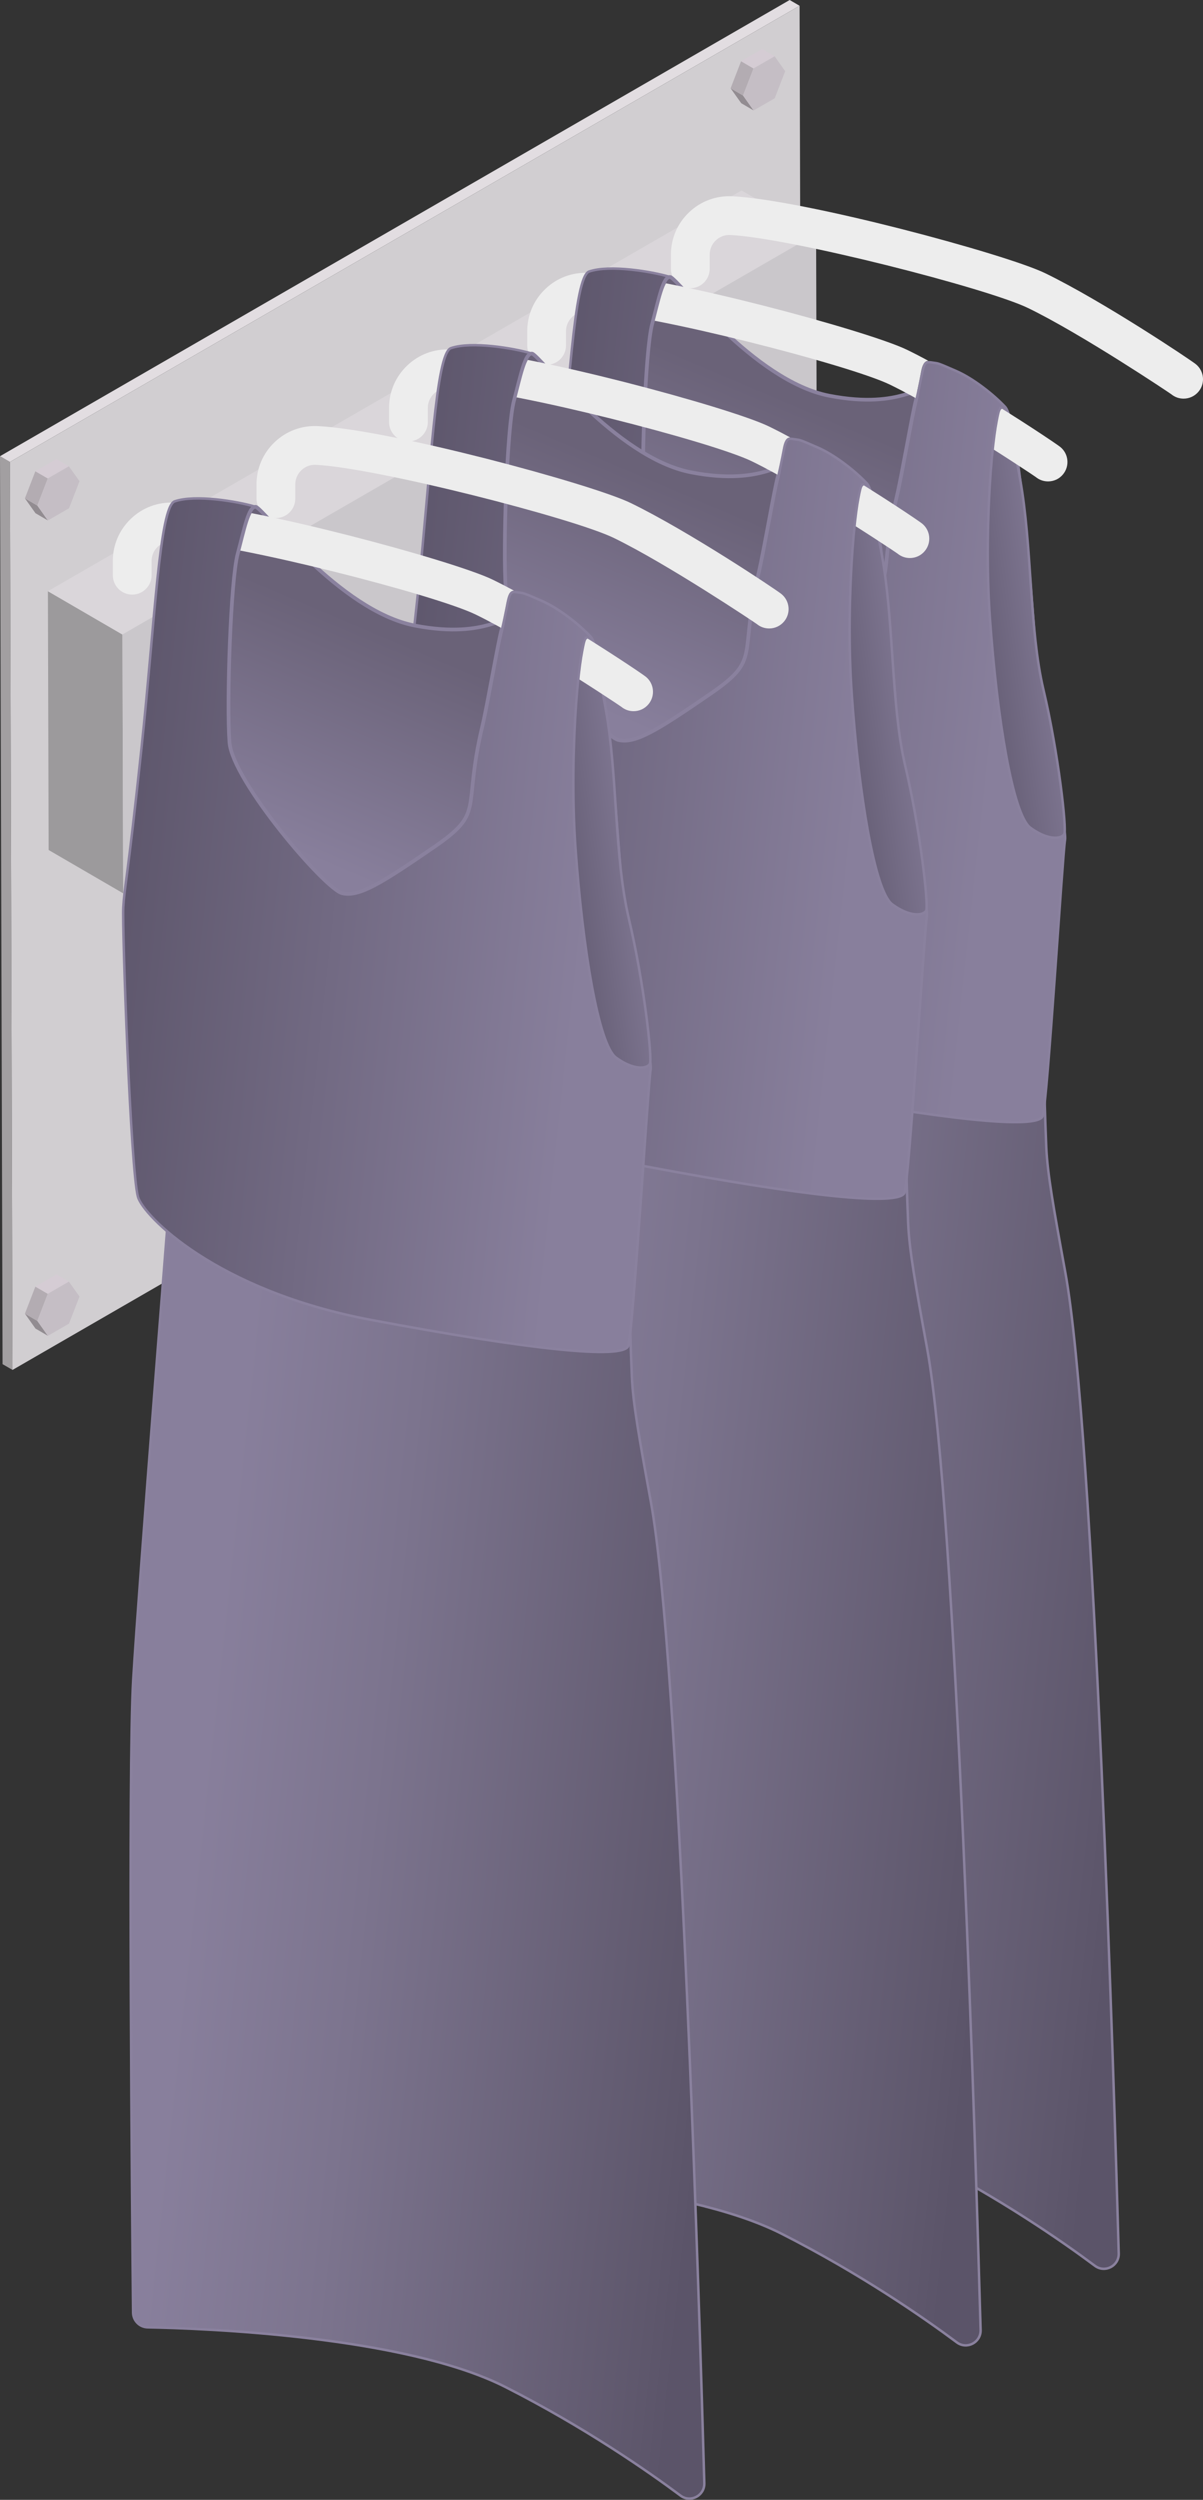 <?xml version="1.0" encoding="UTF-8"?>
<svg id="Calque_2" data-name="Calque 2" xmlns="http://www.w3.org/2000/svg" xmlns:xlink="http://www.w3.org/1999/xlink" viewBox="0 0 243.87 506.44">
  <rect x="0" y="0" width="243.87" height="506.44" fill="#333333" stroke="none"/>
  <defs>
    <linearGradient id="Dégradé_sans_nom_436" data-name="Dégradé sans nom 436" x1="86.17" y1="317.92" x2="231.46" y2="333.74" gradientUnits="userSpaceOnUse">
      <stop offset=".26" stop-color="#887f9c"/>
      <stop offset=".5" stop-color="#7c748e"/>
      <stop offset=".96" stop-color="#5e576c"/>
      <stop offset="1" stop-color="#5b5469"/>
    </linearGradient>
    <linearGradient id="Dégradé_sans_nom_434" data-name="Dégradé sans nom 434" x1="93.55" y1="133.19" x2="213.02" y2="146.21" gradientUnits="userSpaceOnUse">
      <stop offset=".06" stop-color="#5b5469"/>
      <stop offset=".91" stop-color="#887f9c"/>
    </linearGradient>
    <linearGradient id="Dégradé_sans_nom_435" data-name="Dégradé sans nom 435" x1="140.95" y1="124.89" x2="183.43" y2="24.81" gradientUnits="userSpaceOnUse">
      <stop offset="0" stop-color="#887f9c"/>
      <stop offset=".44" stop-color="#6a6278"/>
    </linearGradient>
    <linearGradient id="Dégradé_sans_nom_434-2" data-name="Dégradé sans nom 434" x1="190.27" y1="128.82" x2="220.14" y2="124.5" xlink:href="#Dégradé_sans_nom_434"/>
    <clipPath id="clippath">
      <path d="m185.17,82.33c.73-2.79,1.07-4.61,1.52-6.88.26-1.34.6-2.39,1.59-2.36-1.24-6.23-8.87-10.81-20.13-13.56-15.02-3.67-30.65-2.88-32.07-3s-2.2,4.15-3.61,9.44c-1.41,5.3-2.24,30.01-1.65,37.78s19.18,29.42,22.6,30.25c3.41.82,7.89-2,18.36-9.18,10.47-7.18,5.73-7.26,9.77-24.24,1.07-4.49,2.92-15.61,3.61-18.24Z" style="fill: none;"/>
    </clipPath>
    <clipPath id="clippath-1">
      <path d="m203.2,82.85c-.08-.07-.18.02-.27.1-.23.24-.4,1.09-.65,2.39-1.25,6.41-2.49,24.31-1.38,39.91,1.41,19.92,4.57,39.26,8.09,41.84,3.52,2.58,6.25,2.28,6.78,1.23.51-.99-1.17-16.13-4.17-28.83-2.87-12.13-8.18-40.83,5.29-41.72,13.58-.9-12.88-14.19-13.68-14.93Z" style="fill: none;"/>
    </clipPath>
    <linearGradient id="Dégradé_sans_nom_436-2" data-name="Dégradé sans nom 436" x1="58.16" y1="333.43" x2="203.46" y2="349.26" xlink:href="#Dégradé_sans_nom_436"/>
    <linearGradient id="Dégradé_sans_nom_434-3" data-name="Dégradé sans nom 434" x1="65.55" y1="148.71" x2="185.01" y2="161.72" xlink:href="#Dégradé_sans_nom_434"/>
    <linearGradient id="Dégradé_sans_nom_435-2" data-name="Dégradé sans nom 435" x1="112.94" y1="140.41" x2="155.42" y2="40.33" xlink:href="#Dégradé_sans_nom_435"/>
    <linearGradient id="Dégradé_sans_nom_434-4" data-name="Dégradé sans nom 434" x1="162.27" y1="144.34" x2="192.14" y2="140.02" xlink:href="#Dégradé_sans_nom_434"/>
    <clipPath id="clippath-2">
      <path d="m157.16,97.85c.73-2.79,1.07-4.61,1.52-6.88.26-1.34.6-2.39,1.59-2.36-1.24-6.23-8.87-10.81-20.13-13.56-15.02-3.67-30.65-2.88-32.07-3s-2.2,4.15-3.61,9.44c-1.41,5.3-2.24,30.01-1.65,37.78s19.18,29.42,22.6,30.25c3.41.82,7.89-2,18.36-9.18,10.47-7.18,5.73-7.26,9.77-24.24,1.07-4.49,2.92-15.61,3.61-18.24Z" style="fill: none;"/>
    </clipPath>
    <clipPath id="clippath-3">
      <path d="m175.19,98.37c-.08-.07-.18.02-.27.1-.23.24-.4,1.09-.65,2.39-1.25,6.41-2.49,24.31-1.38,39.91,1.41,19.92,4.57,39.26,8.09,41.84,3.52,2.58,6.25,2.28,6.78,1.23.51-.99-1.17-16.13-4.17-28.83-2.87-12.13-8.18-40.83,5.29-41.72,13.58-.9-12.88-14.19-13.68-14.93Z" style="fill: none;"/>
    </clipPath>
    <linearGradient id="Dégradé_sans_nom_436-3" data-name="Dégradé sans nom 436" x1="2.16" y1="364.47" x2="147.45" y2="380.29" xlink:href="#Dégradé_sans_nom_436"/>
    <linearGradient id="Dégradé_sans_nom_434-5" data-name="Dégradé sans nom 434" x1="9.54" y1="179.75" x2="129" y2="192.76" xlink:href="#Dégradé_sans_nom_434"/>
    <linearGradient id="Dégradé_sans_nom_435-3" data-name="Dégradé sans nom 435" x1="56.94" y1="171.45" x2="99.41" y2="71.36" xlink:href="#Dégradé_sans_nom_435"/>
    <linearGradient id="Dégradé_sans_nom_434-6" data-name="Dégradé sans nom 434" x1="106.26" y1="175.37" x2="136.13" y2="171.06" xlink:href="#Dégradé_sans_nom_434"/>
    <clipPath id="clippath-4">
      <path d="m101.16,128.89c.73-2.79,1.07-4.61,1.52-6.88.26-1.34.6-2.39,1.59-2.36-1.24-6.23-8.87-10.81-20.13-13.56-15.02-3.67-30.65-2.88-32.07-3-1.41-.12-2.2,4.15-3.61,9.44s-2.24,30.01-1.65,37.78,19.18,29.42,22.6,30.25c3.41.82,7.89-2,18.36-9.18,10.47-7.18,5.73-7.26,9.77-24.24,1.07-4.49,2.92-15.61,3.61-18.24Z" style="fill: none;"/>
    </clipPath>
    <clipPath id="clippath-5">
      <path d="m119.19,129.4c-.08-.07-.18.02-.27.1-.23.24-.4,1.09-.65,2.39-1.25,6.41-2.49,24.31-1.38,39.91,1.41,19.92,4.57,39.26,8.09,41.84s6.25,2.28,6.78,1.23c.51-.99-1.17-16.13-4.17-28.83-2.87-12.13-8.18-40.83,5.29-41.72,13.58-.9-12.88-14.19-13.68-14.93Z" style="fill: none;"/>
    </clipPath>
  </defs>
  <g id="scene_radiologie">
    <g id="scene_radiologie-2" data-name="scene_radiologie">
      <g id="patere_blouse_plomb">
        <g id="patere">
          <g>
            <polygon points="2.54 277.53 .52 276.36 0 92.42 2.01 93.59 2.54 277.53" style="fill: #a29fa1;"/>
            <polygon points="2.01 93.59 0 92.42 160.08 0 162.09 1.17 2.01 93.59" style="fill: #e2dde1;"/>
            <polygon points="162.09 1.17 162.61 185.11 2.54 277.53 2.01 93.59 162.09 1.17" style="fill: #d1ced1;"/>
          </g>
          <g>
            <polygon points="24.97 180.98 9.86 172.2 9.71 119.77 24.82 128.55 24.97 180.98" style="fill: #9c9a9c;"/>
            <polygon points="24.82 128.55 9.71 119.77 150.33 38.58 165.44 47.37 24.82 128.55" style="fill: #dad6da;"/>
            <polygon points="165.44 47.37 165.59 99.79 24.97 180.98 24.82 128.55 165.44 47.37" style="fill: #cac7cb;"/>
          </g>
          <g>
            <g>
              <polygon points="152.77 22.38 150.26 20.91 148.11 17.89 150.63 19.35 152.77 22.38" style="fill: #928c91;"/>
              <polygon points="150.63 19.35 148.11 17.89 150.23 12.4 152.75 13.87 150.63 19.35" style="fill: #b3acb2;"/>
              <polygon points="152.75 13.87 150.23 12.4 154.51 9.93 157.03 11.4 152.75 13.87" style="fill: #d5ccd4;"/>
              <polygon points="157.03 11.4 159.17 14.42 157.05 19.91 152.77 22.38 150.63 19.35 152.75 13.87 157.03 11.4" style="fill: #c5bec5;"/>
            </g>
            <g>
              <polygon points="152.77 187.55 150.26 186.09 148.11 183.06 150.63 184.53 152.77 187.55" style="fill: #928c91;"/>
              <polygon points="150.63 184.53 148.11 183.06 150.23 177.58 152.75 179.04 150.63 184.53" style="fill: #b3acb2;"/>
              <polygon points="152.75 179.04 150.23 177.58 154.51 175.11 157.03 176.57 152.75 179.04" style="fill: #d5ccd4;"/>
              <polygon points="157.03 176.57 159.17 179.59 157.05 185.08 152.77 187.55 150.63 184.53 152.75 179.04 157.03 176.57" style="fill: #c5bec5;"/>
            </g>
            <g>
              <polygon points="9.71 105.44 7.19 103.97 5.05 100.96 7.57 102.42 9.71 105.44" style="fill: #928c91;"/>
              <polygon points="7.57 102.42 5.05 100.96 7.17 95.47 9.69 96.93 7.57 102.42" style="fill: #b3acb2;"/>
              <polygon points="9.69 96.93 7.17 95.47 11.45 93 13.96 94.47 9.69 96.93" style="fill: #d5ccd4;"/>
              <polygon points="13.96 94.47 16.12 97.48 13.99 102.97 9.71 105.44 7.57 102.42 9.69 96.93 13.96 94.47" style="fill: #c5bec5;"/>
            </g>
            <g>
              <polygon points="9.71 270.62 7.19 269.15 5.05 266.13 7.57 267.6 9.71 270.62" style="fill: #928c91;"/>
              <polygon points="7.57 267.6 5.05 266.13 7.17 260.65 9.69 262.11 7.57 267.6" style="fill: #b3acb2;"/>
              <polygon points="9.69 262.11 7.17 260.65 11.45 258.18 13.96 259.64 9.69 262.11" style="fill: #d5ccd4;"/>
              <polygon points="13.96 259.64 16.12 262.66 13.99 268.15 9.71 270.62 7.57 267.6 9.69 262.11 13.96 259.64" style="fill: #c5bec5;"/>
            </g>
          </g>
        </g>
        <path d="m239.93,80.76c-.88,0-1.76-.29-2.49-.89-.26-.21-18.11-12.16-29-17.45-8.32-4.04-48.12-14.2-60.39-14.81-1.1-.06-2.15.33-2.94,1.09-.8.76-1.24,1.78-1.24,2.89v2.87c0,2.17-1.76,3.93-3.93,3.93s-3.93-1.76-3.93-3.93v-2.87c0-3.28,1.31-6.33,3.68-8.58,2.37-2.26,5.48-3.4,8.75-3.25,14.66.73,55.42,11.7,63.44,15.59,11.72,5.69,29.46,17.55,30.55,18.44,1.68,1.38,1.93,3.85.55,5.53-.78.95-1.91,1.44-3.04,1.44Z" style="fill: #ededed;"/>
        <g id="blouse_plomb_accrochee">
          <path d="m119.31,55.28c-3.27-.16-6.38.99-8.75,3.25-2.37,2.26-3.68,5.31-3.68,8.58v2.87c0,2.17,1.76,3.93,3.93,3.93s3.93-1.76,3.93-3.93v-2.87c0-1.1.44-2.13,1.24-2.89.8-.76,1.84-1.15,2.94-1.09,2.02.1,4.8.46,8.05,1.01,1.09-2.33,1.7-4.94,2-7.65-3.8-.65-7.13-1.09-9.67-1.22Z" style="fill: #ededed;"/>
          <g id="blouse_plomb">
            <path d="m110.99,421.96c.02,1.63,1.33,2.95,2.96,2.98,11.24.21,52.04,1.7,72.52,12.09,16.09,8.17,28.87,17.06,35.5,22,2.02,1.51,4.88.02,4.82-2.5-.86-31.05-4.89-166.46-10.86-198.94-2.37-12.92-3.6-19.86-3.83-25.21-.24-5.35-.48-14.98-.48-14.98l-93.11-22.71s-6.3,78.96-7.49,98.93c-1.07,18.04-.21,110.59-.03,128.33Z" style="fill: url(#Dégradé_sans_nom_436); stroke: #8a819e; stroke-miterlimit: 10; stroke-width: .5px;"/>
            <path d="m119.44,55c-3.12,1.07-4.03,24.44-6.75,50.03-2.85,26.87-3.45,27.94-3.69,32.23s1.49,53.18,2.97,58.62c1.01,3.73,15.7,19.03,47.33,24.97,31.63,5.95,51.13,8.09,52.08,5.23s4.04-53.27,4.52-55.89-4.99-23.07-5.47-31.15c-.48-8.09-3.57-53.27-6.66-56.6-2.23-2.4-6.46-5.8-10.08-7.34-1.41-.6-3.26-1.46-3.87-1.53-3.61-.46-1.63-1.38-5.62,14.06-3.98,15.44-50.72-23.47-50.72-23.47,0,0,5.4-7.14,2.1-8.12-3.3-.98-11.94-2.48-16.16-1.03Z" style="fill: url(#Dégradé_sans_nom_434); stroke: #8a819e; stroke-miterlimit: 10; stroke-width: .5px;"/>
            <path d="m185.73,80.85c1.2-4.24-2.28,2.3-17.62-.68-15.34-2.97-30.84-23.93-32.26-24.05-1.43-.12-2.22,4.19-3.65,9.54s-2.26,30.32-1.66,38.17c.59,7.85,19.38,29.73,22.83,30.56,3.45.83,7.97-2.02,18.55-9.28,10.58-7.25,5.79-7.33,9.87-24.5,1.08-4.54,3.2-17.13,3.95-19.78Z" style="fill: url(#Dégradé_sans_nom_435); stroke: #8a819e; stroke-miterlimit: 10; stroke-width: .75px;"/>
            <path d="m203.06,82.67c-1.39-1.23-3.81,22.36-2.38,42.57,1.43,20.21,4.64,39.84,8.2,42.45,3.57,2.62,6.34,2.31,6.88,1.25.51-1-1.19-16.37-4.24-29.25-2.91-12.31-2.26-29.06-4.73-42.65-2.48-13.59-2.45-13.22-3.74-14.37Z" style="fill: url(#Dégradé_sans_nom_434-2); stroke: #8a819e; stroke-miterlimit: 10; stroke-width: .5px;"/>
          </g>
          <g style="clip-path: url(#clippath);">
            <path d="m211.93,96.28c-.88,0-1.76-.29-2.49-.89-.26-.21-18.11-12.16-29-17.45-8.32-4.04-48.12-14.2-60.39-14.81-1.1-.06-2.15.33-2.94,1.09-.8.76-1.24,1.78-1.24,2.89v2.87c0,2.17-1.76,3.93-3.93,3.93s-3.93-1.76-3.93-3.93v-2.87c0-3.28,1.31-6.33,3.68-8.58,2.37-2.26,5.48-3.4,8.75-3.25,14.66.73,55.42,11.7,63.44,15.59,11.72,5.69,29.46,17.55,30.55,18.44,1.68,1.38,1.93,3.85.55,5.53-.78.95-1.91,1.44-3.04,1.44Z" style="fill: #ededed;"/>
          </g>
          <g style="clip-path: url(#clippath-1);">
            <path d="m214.95,90.56c-.71-.58-8.48-5.81-17.05-10.96-.87,2.44-2.59,4.54-3.75,6.95,8.2,4.96,15.65,9.95,15.82,10.09.73.6,1.61.89,2.49.89,1.14,0,2.27-.49,3.04-1.44,1.38-1.68,1.13-4.16-.55-5.53Z" style="fill: #ededed;"/>
          </g>
        </g>
        <g id="blouse_plomb_accrochee-2" data-name="blouse_plomb_accrochee">
          <path d="m91.3,70.8c-3.27-.16-6.38.99-8.75,3.25-2.37,2.26-3.68,5.31-3.68,8.58v2.87c0,2.17,1.76,3.93,3.93,3.93s3.93-1.76,3.93-3.93v-2.87c0-1.1.44-2.13,1.24-2.89.8-.76,1.84-1.15,2.94-1.09,2.02.1,4.8.46,8.05,1.01,1.09-2.33,1.7-4.94,2-7.65-3.8-.65-7.13-1.09-9.67-1.22Z" style="fill: #ededed;"/>
          <g id="blouse_plomb-2" data-name="blouse_plomb">
            <path d="m82.99,437.47c.02,1.63,1.33,2.95,2.96,2.98,11.24.21,52.04,1.7,72.52,12.09,16.09,8.17,28.87,17.06,35.5,22,2.02,1.51,4.88.02,4.82-2.5-.86-31.05-4.89-166.46-10.86-198.94-2.37-12.92-3.6-19.86-3.83-25.21-.24-5.35-.48-14.98-.48-14.98l-93.11-22.71s-6.3,78.96-7.49,98.93c-1.07,18.04-.21,110.59-.03,128.33Z" style="fill: url(#Dégradé_sans_nom_436-2); stroke: #8a819e; stroke-miterlimit: 10; stroke-width: .5px;"/>
            <path d="m91.43,70.52c-3.12,1.07-4.03,24.44-6.75,50.03-2.85,26.87-3.45,27.94-3.69,32.23s1.49,53.18,2.97,58.62c1.01,3.73,15.7,19.03,47.33,24.97,31.63,5.95,51.13,8.09,52.08,5.23s4.04-53.27,4.52-55.89-4.99-23.07-5.47-31.15c-.48-8.09-3.57-53.27-6.66-56.6-2.23-2.4-6.46-5.8-10.08-7.34-1.41-.6-3.26-1.46-3.87-1.53-3.61-.46-1.63-1.38-5.62,14.06s-50.72-23.47-50.72-23.47c0,0,5.4-7.14,2.1-8.12s-11.94-2.48-16.16-1.03Z" style="fill: url(#Dégradé_sans_nom_434-3); stroke: #8a819e; stroke-miterlimit: 10; stroke-width: .5px;"/>
            <path d="m157.72,96.37c1.2-4.24-2.28,2.3-17.62-.68-15.34-2.97-30.84-23.93-32.26-24.05s-2.22,4.19-3.65,9.54-2.26,30.32-1.66,38.17,19.38,29.73,22.83,30.56c3.45.83,7.97-2.02,18.55-9.28s5.79-7.33,9.87-24.5c1.08-4.54,3.2-17.13,3.95-19.78Z" style="fill: url(#Dégradé_sans_nom_435-2); stroke: #8a819e; stroke-miterlimit: 10; stroke-width: .75px;"/>
            <path d="m175.06,98.19c-1.39-1.23-3.81,22.36-2.38,42.57,1.43,20.21,4.64,39.84,8.2,42.45,3.57,2.62,6.34,2.31,6.88,1.25.51-1-1.19-16.37-4.24-29.25-2.91-12.31-2.26-29.06-4.73-42.65-2.48-13.59-2.45-13.22-3.74-14.37Z" style="fill: url(#Dégradé_sans_nom_434-4); stroke: #8a819e; stroke-miterlimit: 10; stroke-width: .5px;"/>
          </g>
          <g style="clip-path: url(#clippath-2);">
            <path d="m183.92,111.8c-.88,0-1.76-.29-2.49-.89-.26-.21-18.11-12.16-29-17.45-8.32-4.04-48.12-14.2-60.39-14.81-1.1-.06-2.15.33-2.94,1.09-.8.76-1.24,1.78-1.24,2.89v2.87c0,2.17-1.76,3.93-3.93,3.93s-3.93-1.76-3.93-3.93v-2.87c0-3.28,1.31-6.33,3.68-8.58,2.37-2.26,5.48-3.4,8.75-3.25,14.66.73,55.42,11.7,63.44,15.59,11.72,5.69,29.46,17.55,30.55,18.44,1.68,1.38,1.93,3.85.55,5.53-.78.95-1.91,1.44-3.04,1.44Z" style="fill: #ededed;"/>
          </g>
          <g style="clip-path: url(#clippath-3);">
            <path d="m186.94,106.08c-.71-.58-8.48-5.81-17.05-10.96-.87,2.44-2.59,4.54-3.75,6.95,8.2,4.96,15.65,9.95,15.82,10.09.73.6,1.61.89,2.49.89,1.14,0,2.27-.49,3.04-1.44,1.38-1.68,1.13-4.16-.55-5.53Z" style="fill: #ededed;"/>
          </g>
        </g>
        <path d="m155.92,127.32c-.88,0-1.76-.29-2.49-.89-.26-.21-18.11-12.16-29-17.45-8.32-4.04-48.12-14.2-60.39-14.81-1.1-.06-2.15.33-2.94,1.09-.8.76-1.24,1.78-1.24,2.89v2.87c0,2.17-1.76,3.93-3.93,3.93s-3.93-1.76-3.93-3.93v-2.87c0-3.28,1.31-6.33,3.68-8.58,2.37-2.26,5.48-3.4,8.75-3.25,14.66.73,55.42,11.7,63.44,15.59,11.72,5.69,29.46,17.55,30.55,18.44,1.68,1.38,1.93,3.85.55,5.53-.78.95-1.91,1.44-3.04,1.44Z" style="fill: #ededed;"/>
      </g>
      <g id="siege">
        <g id="error-92">
          <g id="error-92-ok">
            <path d="m35.3,101.83c-3.27-.16-6.38.99-8.75,3.25-2.37,2.26-3.68,5.31-3.68,8.58v2.87c0,2.17,1.76,3.93,3.93,3.93s3.93-1.76,3.93-3.93v-2.87c0-1.1.44-2.13,1.24-2.89.8-.76,1.84-1.15,2.94-1.09,2.02.1,4.8.46,8.05,1.01,1.09-2.33,1.7-4.94,2-7.65-3.8-.65-7.13-1.09-9.67-1.22Z" style="fill: #ededed;"/>
            <g id="blouse_plomb-3" data-name="blouse_plomb">
              <path d="m26.98,468.51c.02,1.63,1.33,2.95,2.96,2.98,11.24.21,52.04,1.7,72.52,12.09,16.09,8.17,28.87,17.06,35.5,22,2.02,1.51,4.88.02,4.82-2.5-.86-31.05-4.89-166.46-10.86-198.94-2.37-12.92-3.6-19.86-3.83-25.21-.24-5.35-.48-14.98-.48-14.98l-93.11-22.71s-6.3,78.96-7.49,98.93c-1.07,18.04-.21,110.59-.03,128.33Z" style="fill: url(#Dégradé_sans_nom_436-3); stroke: #8a819e; stroke-miterlimit: 10; stroke-width: .5px;"/>
              <path d="m35.43,101.56c-3.12,1.07-4.03,24.44-6.75,50.03-2.85,26.87-3.45,27.94-3.69,32.23-.24,4.28,1.49,53.18,2.97,58.62,1.01,3.73,15.7,19.03,47.33,24.97,31.63,5.95,51.13,8.09,52.08,5.23.95-2.85,4.04-53.27,4.52-55.89s-4.99-23.07-5.47-31.15-3.57-53.27-6.66-56.6c-2.23-2.4-6.46-5.8-10.08-7.34-1.41-.6-3.26-1.46-3.87-1.53-3.61-.46-1.63-1.38-5.62,14.06s-50.72-23.47-50.72-23.47c0,0,5.4-7.14,2.1-8.12-3.3-.98-11.94-2.48-16.16-1.03Z" style="fill: url(#Dégradé_sans_nom_434-5); stroke: #8a819e; stroke-miterlimit: 10; stroke-width: .5px;"/>
              <path d="m101.71,127.41c1.2-4.24-2.28,2.3-17.62-.68-15.34-2.97-30.84-23.93-32.26-24.05s-2.22,4.19-3.65,9.54-2.26,30.32-1.66,38.17c.59,7.85,19.38,29.73,22.83,30.56,3.45.83,7.97-2.02,18.55-9.28,10.58-7.25,5.79-7.33,9.87-24.5,1.08-4.54,3.2-17.13,3.95-19.78Z" style="fill: url(#Dégradé_sans_nom_435-3); stroke: #8a819e; stroke-miterlimit: 10; stroke-width: .75px;"/>
              <path d="m119.05,129.23c-1.39-1.23-3.81,22.36-2.38,42.57,1.43,20.21,4.64,39.84,8.2,42.45s6.34,2.31,6.88,1.25c.51-1-1.19-16.37-4.24-29.25s-2.26-29.06-4.73-42.65c-2.48-13.59-2.45-13.22-3.74-14.37Z" style="fill: url(#Dégradé_sans_nom_434-6); stroke: #8a819e; stroke-miterlimit: 10; stroke-width: .5px;"/>
            </g>
            <g style="clip-path: url(#clippath-4);">
              <path d="m127.92,142.84c-.88,0-1.76-.29-2.49-.89-.26-.21-18.11-12.16-29-17.45-8.32-4.04-48.12-14.2-60.39-14.81-1.1-.06-2.15.33-2.94,1.09-.8.76-1.24,1.78-1.24,2.89v2.87c0,2.17-1.76,3.93-3.93,3.93s-3.93-1.76-3.93-3.93v-2.87c0-3.28,1.31-6.33,3.68-8.58,2.37-2.26,5.48-3.4,8.75-3.25,14.66.73,55.42,11.7,63.44,15.59,11.72,5.69,29.46,17.55,30.55,18.44,1.68,1.38,1.93,3.85.55,5.53-.78.95-1.91,1.44-3.04,1.44Z" style="fill: #ededed;"/>
            </g>
            <g style="clip-path: url(#clippath-5);">
              <path d="m130.93,137.11c-.71-.58-8.48-5.81-17.05-10.96-.87,2.44-2.59,4.54-3.75,6.95,8.2,4.96,15.65,9.95,15.82,10.09.73.6,1.61.89,2.49.89,1.14,0,2.27-.49,3.04-1.44,1.38-1.68,1.13-4.16-.55-5.53Z" style="fill: #ededed;"/>
            </g>
          </g>
        </g>
      </g>
    </g>
  </g>
</svg>